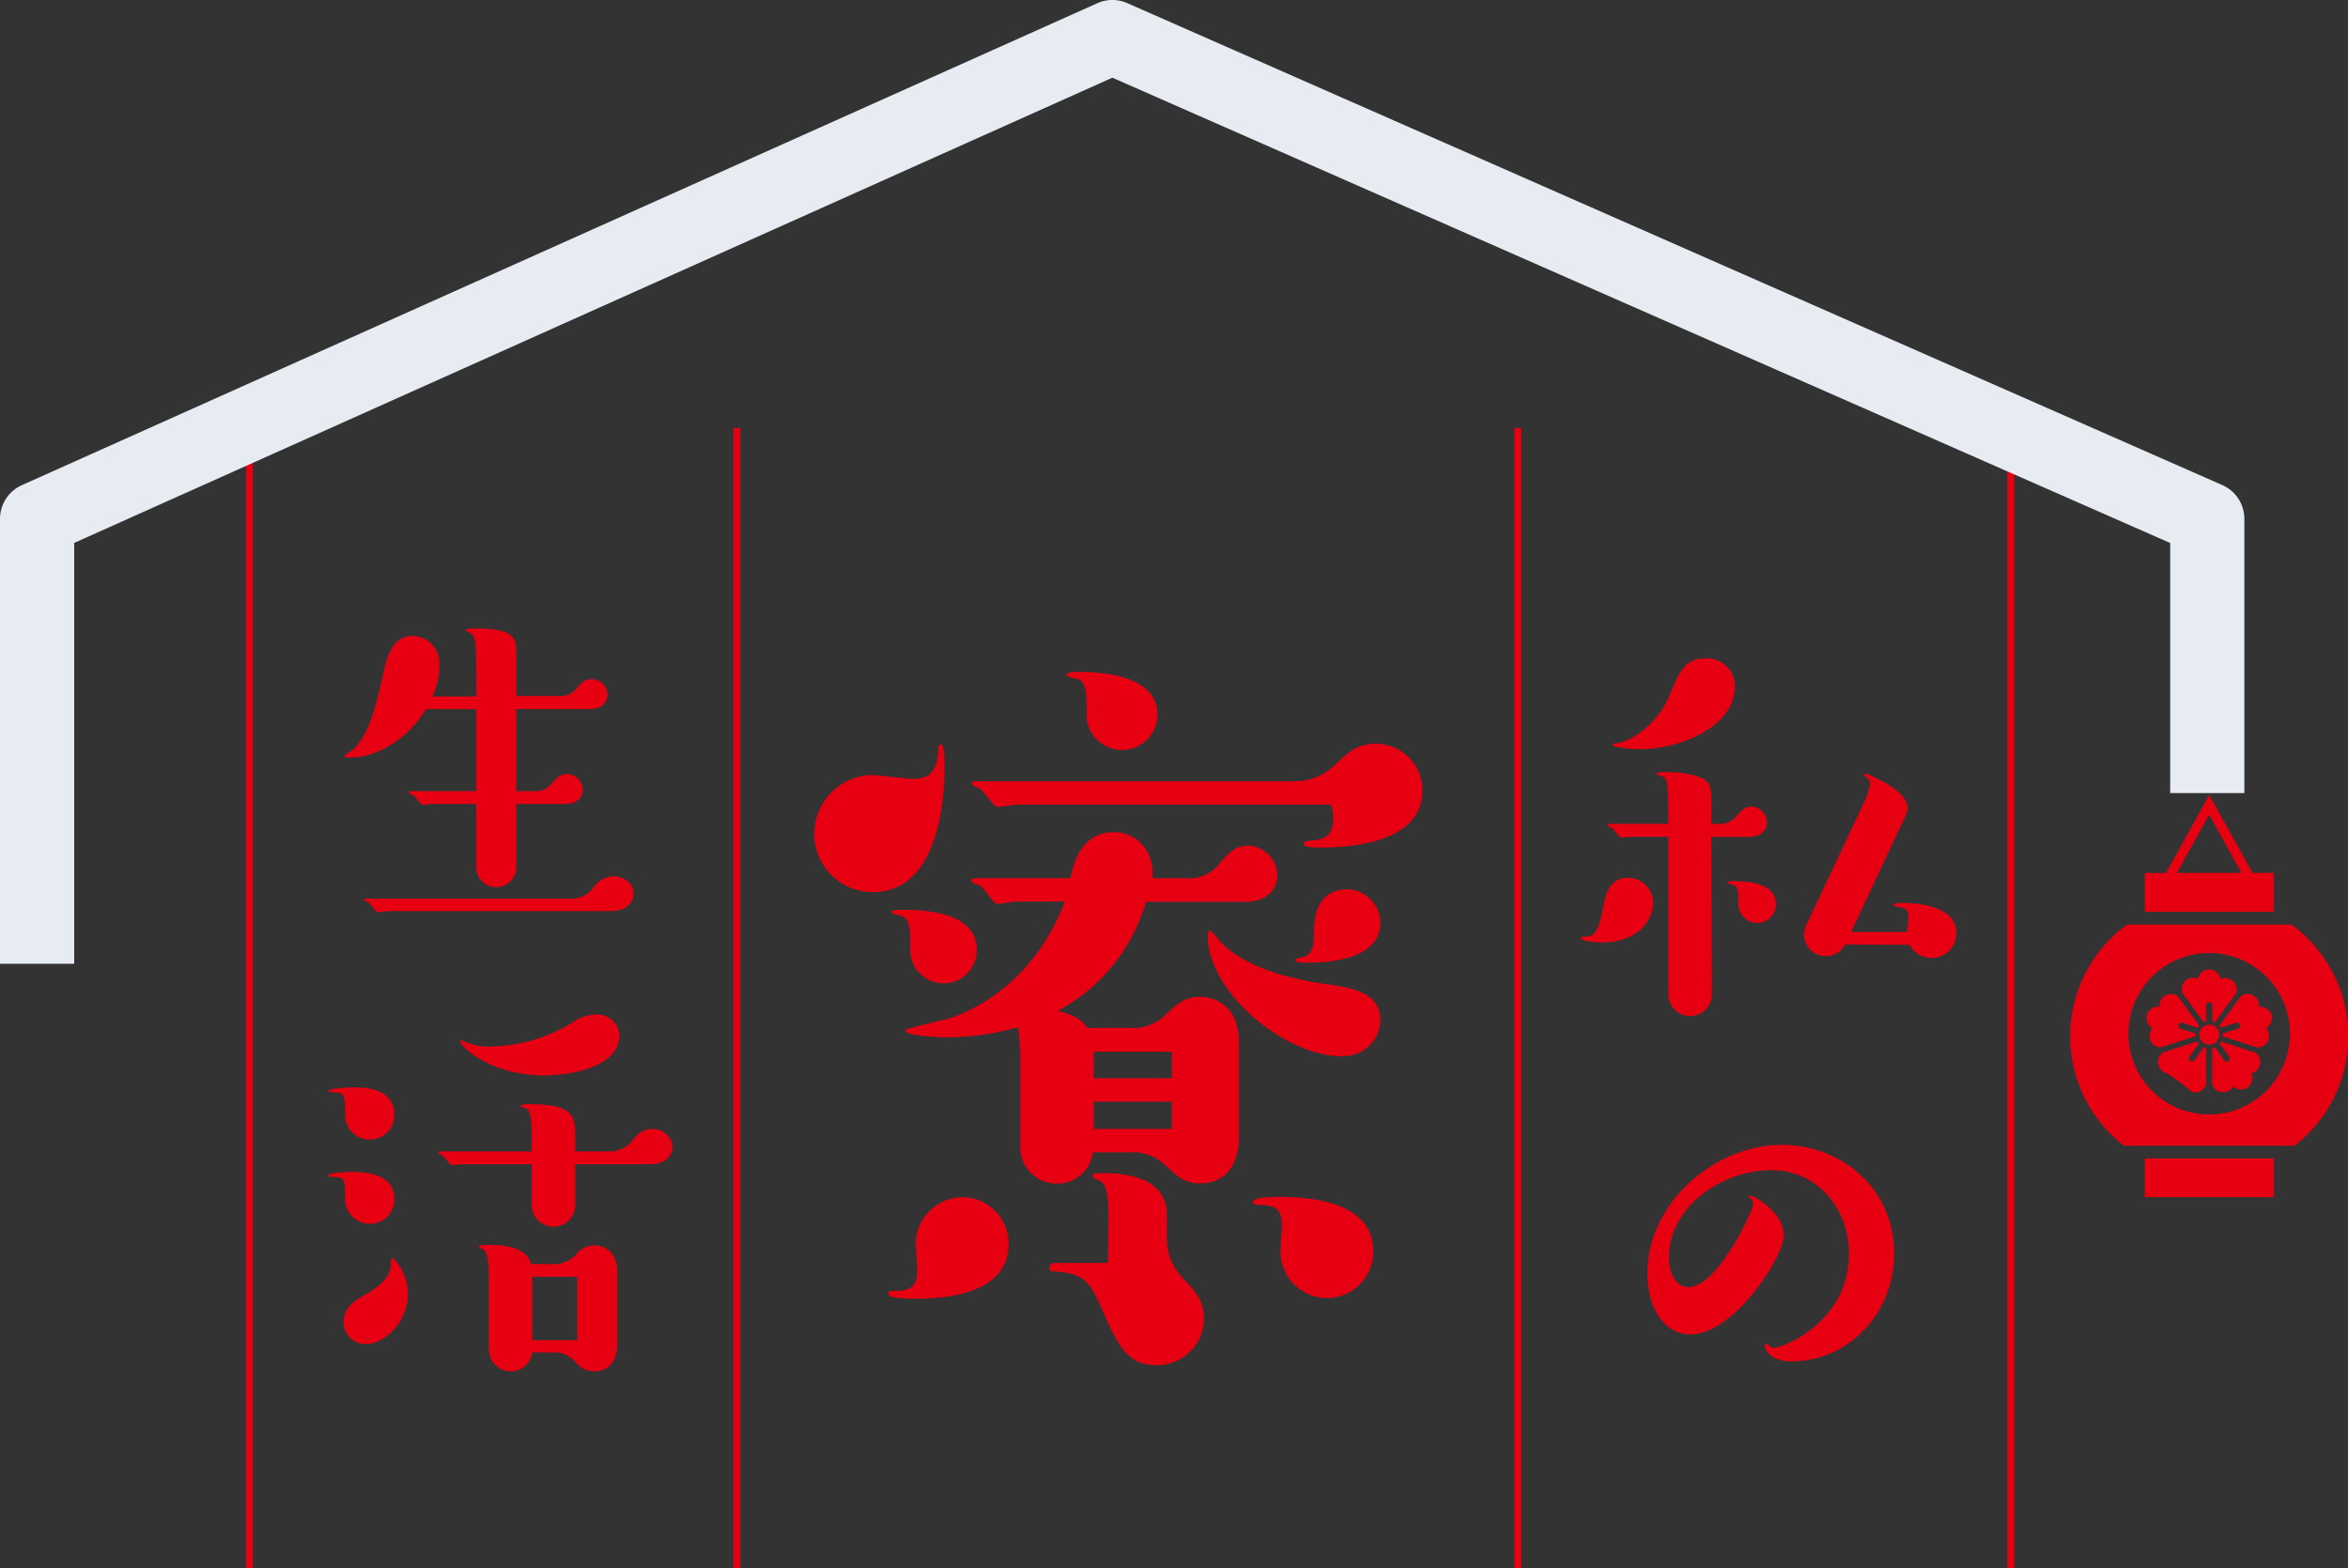 <svg id="レイヤー_1" data-name="レイヤー 1" xmlns="http://www.w3.org/2000/svg" viewBox="0 0 339.61 226.9"><rect x="0" y="0" width="339.61" height="226.9" fill="#333333" stroke="none"/><defs><style>.cls-1{fill:#e60012;}.cls-2{fill:#e7ecf2;}</style></defs><title>アートボード 1</title><path class="cls-1" d="M328.87,126.29H325.8L319.54,115l-6.27,11.31H310.2v5.61h18.67v-5.61Zm-14,0,4.66-8.42,4.66,8.42Z"/><rect class="cls-1" x="310.2" y="167.6" width="18.67" height="5.61"/><path class="cls-1" d="M318.74,147.91a2.06,2.06,0,0,1,.35-.12V145.5a.45.45,0,1,1,.89,0v2.29a2.12,2.12,0,0,1,.38.13l3.08-4.23a1.69,1.69,0,0,0-2.28-2.06,1.65,1.65,0,0,0-3.25,0,1.6,1.6,0,0,0-1.22-.08,1.65,1.65,0,0,0-1.06,2.07Z"/><path class="cls-1" d="M317.58,149.9c0-.06,0-.13,0-.2s0-.11,0-.16l-2.18-.71a.45.45,0,0,1-.29-.56.44.44,0,0,1,.56-.29l2.19.71a1.91,1.91,0,0,1,.24-.32L315,144.14a1.68,1.68,0,0,0-2.66,1.53,1.65,1.65,0,0,0-1,3.09,1.62,1.62,0,0,0-.45,1.13,1.65,1.65,0,0,0,1.64,1.65Z"/><path class="cls-1" d="M317.42,153.37a.45.45,0,0,1-.62.1.46.46,0,0,1-.1-.63l1.35-1.85a2.75,2.75,0,0,1-.23-.33l-5,1.62a1.68,1.68,0,0,0-.38,2.35,1.73,1.73,0,0,0,1,.66,29.48,29.48,0,0,1,3.57,2.68,1.64,1.64,0,0,0,2.07-1.06v-5.29a1.93,1.93,0,0,1-.34-.11Z"/><path class="cls-1" d="M326.26,152.32l-5-1.63a2,2,0,0,1-.21.3l1.35,1.85a.45.45,0,1,1-.72.53l-1.35-1.86a2.4,2.4,0,0,1-.38.12v5.23a1.67,1.67,0,0,0,2.12,1.08,1.63,1.63,0,0,0,.93-.75,1.65,1.65,0,0,0,2.62-1.91,1.68,1.68,0,0,0,1-.66A1.65,1.65,0,0,0,326.26,152.32Z"/><path class="cls-1" d="M326.71,145.67a1.66,1.66,0,0,0-.3-1.19,1.64,1.64,0,0,0-2.3-.36L321,148.39a3.3,3.3,0,0,1,.22.3l2.18-.71a.44.44,0,0,1,.56.29.44.44,0,0,1-.28.56l-2.19.71a.86.86,0,0,1,0,.16,1.94,1.94,0,0,1,0,.24l5,1.62a1.69,1.69,0,0,0,1.69-1.69,1.71,1.71,0,0,0-.43-1.12,1.65,1.65,0,0,0-1-3.08Z"/><path class="cls-1" d="M321,149.7a1.45,1.45,0,1,0-1.45,1.45A1.45,1.45,0,0,0,321,149.7Z"/><path class="cls-1" d="M331.44,133.77h-23.8a20,20,0,0,0-.43,32h24.66a20,20,0,0,0-.43-32Zm-11.9,27.47a11.68,11.68,0,1,1,11.67-11.67A11.68,11.68,0,0,1,319.54,161.24Z"/><rect class="cls-1" x="290.34" y="61.93" width="1" height="164.96"/><rect class="cls-1" x="219.03" y="61.93" width="1" height="164.96"/><rect class="cls-1" x="106.08" y="61.93" width="1" height="164.96"/><rect class="cls-1" x="35.57" y="61.93" width="1" height="164.96"/><path class="cls-1" d="M117.76,120.6a8.56,8.56,0,0,1,8.25-8.47c1,0,5.19.56,6.09.56,3.28,0,3.51-2.37,3.62-4.63,0-.11.11-.34.45-.34s.45,2.37.45,3.17c0,4.29-.68,18.18-10.39,18.18A8.46,8.46,0,0,1,117.76,120.6ZM145.88,180c0,7-8.58,7.9-13.32,7.9-.79,0-4.07,0-4.07-.67a.42.42,0,0,1,.45-.46c2.15,0,3.73-.11,3.73-3.05,0-.67-.23-3.38-.23-3.95a6.82,6.82,0,0,1,6.78-6.55A6.7,6.7,0,0,1,145.88,180Zm-9.37-37.73a4.84,4.84,0,0,1-4.86-5c0-3.16,0-4.51-1.69-4.85-.34-.12-1-.23-1-.45s.23-.34,1.7-.34c4,0,10.61.67,10.61,5.76A4.79,4.79,0,0,1,136.51,142.28Zm28.24,6.44a7,7,0,0,0,3.95-2c1.47-1.36,2.6-2.49,4.86-2.49.45,0,5.64,0,5.64,6.67v13.66c0,3.73-1.8,6.67-5.64,6.67-2.26,0-3.39-1.13-4.86-2.49a6.81,6.81,0,0,0-4.29-2h-6.33a5.17,5.17,0,0,1-5.19,4.52,5.23,5.23,0,0,1-5.31-5.31V153.47a33.6,33.6,0,0,0-.34-4.86,37.31,37.31,0,0,1-9.94,1.47c-.9,0-6.33-.12-6.33-1,0-.34,5.54-1.47,6.56-1.81,8.92-3.16,14.11-10.5,16.49-16.83h-7c-.45,0-2.37.34-2.82.34s-1.92-2.26-2.37-2.59c-.23-.12-1.36-.46-1.36-.68s.23-.45.57-.45h13.78c.45-2.15,1.58-6.67,6.32-6.67,2.83,0,5.87,2.26,5.54,6.67h4.85a5.5,5.5,0,0,0,4.75-2c1.46-1.69,2.37-2.71,4.29-2.71a4.35,4.35,0,0,1,4.18,4.29c0,2-1.47,3.84-4.63,3.84H165.76A26,26,0,0,1,153,146.24c2.94.79,3.5,1.47,4.29,2.48ZM147,116.42c-.45,0-2.37.34-2.71.34-.56,0-2-2.26-2.48-2.6-.23-.11-1.24-.56-1.24-.68,0-.45.22-.45.45-.45h46.42a8.33,8.33,0,0,0,5.76-2.48c1.69-1.58,3-2.94,5.76-2.94a6.73,6.73,0,0,1,6.78,6.78c0,7.34-9.83,8.24-14.8,8.24-.79,0-2.37,0-2.37-.56,0-.34.22-.34,1-.46,1.58-.11,3.28-.33,3.28-3.38a7.48,7.48,0,0,0-.34-1.81Zm13.33,59.75c0-3.5-.34-5.08-1.47-5.42-.34-.12-.79-.34-.79-.57,0-.45.23-.45,1.7-.45,2.59,0,9,.45,9,6v3.61a8.36,8.36,0,0,0,2.37,5.65c1.7,1.8,3,3.16,3,5.76a6.79,6.79,0,0,1-6.77,6.77c-4.41,0-5.65-2.71-8.36-8.92-1.47-3.27-2.49-4.4-6.44-4.63-.23,0-.79,0-.79-.56,0-.34.23-.68.79-.68h7.68Zm-3.16-72.85c0-3.28,0-4.86-1.7-5.2-.22,0-1.24-.22-1.24-.45,0-.45,1.24-.45,2-.45,3.39,0,11.19.56,11.19,6.21a5.14,5.14,0,1,1-10.28-.11ZM169.49,156v-3.84h-11.3V156Zm-11.3,7.34h11.3v-3.95h-11.3Zm35.92-10.5c-8.13,0-19.43-9.15-19.43-17.51,0-.22.12-.68.34-.68s1.36,1.47,1.59,1.7c3.72,3.84,10.61,5.42,15.69,6.1,2.83.45,7.35,1,7.35,5.08A5.28,5.28,0,0,1,194.11,152.79Zm-8.92,28.35c0-.68.22-3.39.22-3.84,0-2.83-1.24-2.94-3.72-3.05a.41.41,0,0,1-.45-.45c0-.68,3.16-.68,3.84-.68,5,0,13.55.9,13.55,7.9A6.7,6.7,0,0,1,192,187.8,6.76,6.76,0,0,1,185.19,181.14Zm14.46-47.67c0,5.31-7.46,5.76-10.51,5.76-.68,0-1.8,0-1.8-.33s.56-.34,1-.46c1.7-.33,1.7-2.14,1.7-3.61,0-1.92.33-6.21,4.85-6.21A4.87,4.87,0,0,1,199.65,133.47Z"/><path class="cls-1" d="M68.87,95.64c0-2.82-.3-3.6-.72-4-.13-.12-.78-.3-.78-.42,0-.3,1-.3,1.38-.3,5.93,0,5.93,1.56,5.93,3.72v6.06H80.8a3,3,0,0,0,2.52-1c.84-1,1.26-1.44,2.28-1.44a2.31,2.31,0,0,1,2.28,2.22c0,1.08-.78,2.1-2.52,2.1H74.68v11.88H77.2a2.93,2.93,0,0,0,2.52-1C80.5,112.56,81,112,82,112a2.31,2.31,0,0,1,2.28,2.22c0,1.08-.72,2.1-2.52,2.1H74.68v9.3a2.91,2.91,0,0,1-5.81,0v-9.3h-6.3c-.24,0-1.2.12-1.44.12s-1.08-1.2-1.32-1.32c-.06-.06-.66-.3-.66-.42a.26.26,0,0,1,.24-.24h9.48V102.6H61.61c-2.52,4.2-7,7-10.92,7-.9,0-.9-.12-.9-.24s1.08-.72,1.26-.9c2.52-2.34,3.48-7,4.5-11.58C56.15,94,57.35,92,59.69,92a3.92,3.92,0,0,1,3.84,4.26,9.51,9.51,0,0,1-1,4.5h6.36ZM56.15,131.81c-.24,0-1.26.19-1.5.19s-1.08-1.21-1.26-1.38-.72-.24-.72-.36.06-.24.3-.24H82.6a4,4,0,0,0,3.24-1.62,3.64,3.64,0,0,1,2.88-1.62c1.26,0,2.94.84,2.94,2.52,0,1.2-1,2.51-3.24,2.51Z"/><path class="cls-1" d="M53.51,164.88a3.58,3.58,0,0,1-3.6-3.84c0-2.28,0-3-1.62-3-.18,0-.78,0-.78-.18,0-.42,3.18-.54,3.54-.54,1.5,0,6,0,6,4A3.59,3.59,0,0,1,53.51,164.88Zm0,12.18a3.61,3.61,0,0,1-3.6-3.9c0-2.4,0-2.88-1.74-2.88-.48,0-.66,0-.66-.18,0-.48,2.82-.54,3.3-.54,1.5,0,6.24,0,6.24,3.9A3.52,3.52,0,0,1,53.51,177.06ZM53,194.45a3.15,3.15,0,0,1-3.3-3.18c0-2.16,1.62-3.12,3.42-4.13,2.16-1.27,3.42-2.65,3.42-4.27,0-.18,0-.89.12-.89.3,0,2.34,2.09,2.34,5.27C59,191.27,55.61,194.45,53,194.45Zm13.86-26c-.24,0-1.26.12-1.5.12s-1.2-1.32-1.44-1.44-.48-.18-.48-.3a.22.22,0,0,1,.24-.24H76.9v-1.74c0-1.86,0-4-.72-4.44-.11-.06-.9-.24-.9-.42s.79-.24,1.2-.24c6.72,0,6.72,1.8,6.72,5.1v1.74h5a4,4,0,0,0,3.18-1.5c.84-1,1.56-1.74,2.94-1.74a2.78,2.78,0,0,1,2.94,2.52c0,1.62-1.38,2.58-3.24,2.58H83.2v5.88a3.15,3.15,0,1,1-6.3,0v-5.88Zm12.11-12.84c-8.39,0-12.41-4.38-12.41-4.92a.27.27,0,0,1,.18-.18c.06,0,.12,0,.29.12a8.09,8.09,0,0,0,3.79.78,23.45,23.45,0,0,0,12-3.48,5.84,5.84,0,0,1,3.3-1.14,3.18,3.18,0,0,1,3.48,3C89.62,154.38,82.48,155.58,78.94,155.58Zm1.32,27.29a4.43,4.43,0,0,0,3.3-1.73,3.44,3.44,0,0,1,2.4-1c.24,0,3.3,0,3.3,4v10.25c0,4-3,4-3.3,4a3.37,3.37,0,0,1-2.4-1c-1-1-1.74-1.74-3.3-1.74H77a3.16,3.16,0,0,1-6.29-.42V184.79c0-1.07,0-3.95-1.08-4.14-.24-.05-.36-.12-.36-.23,0-.31,1-.31,1.38-.31,2.33,0,5.57.37,6.17,2.76Zm-3.3,11H83.5v-9.18H77Z"/><path class="cls-1" d="M231.61,136.36c-.72,0-2.94-.18-2.94-.6a.25.25,0,0,1,.24-.24c1.26,0,2.16,0,2.88-3.84.36-2.1.9-4.68,3.66-4.68a3.64,3.64,0,0,1,3.66,3.48C239.11,133.12,237,136.36,231.61,136.36Zm16,7.5a3.15,3.15,0,1,1-6.3,0v-22.8H236c-.24,0-1.32.12-1.56.12s-1-1.2-1.2-1.32-.72-.3-.72-.42a.22.22,0,0,1,.24-.24h8.52v-2.4c0-3.9-.24-4.08-.72-4.44-.12-.06-1-.24-1-.42s1-.24,1.5-.24c.3,0,4.32,0,5.82,1.38.54.54.66,1,.66,3.72v2.4h1a3.09,3.09,0,0,0,2.52-1c.78-.9,1.26-1.5,2.22-1.5a2.32,2.32,0,0,1,2.28,2.28c0,1.44-1.26,2.1-2.52,2.1h-5.52ZM237.19,108.4c-1.08,0-3.9-.24-3.9-.66,0-.18.12-.18.3-.18,2.52-.18,6.3-3.12,7.8-6.78,1.62-3.9,2.34-5.52,5.34-5.52a4,4,0,0,1,4.2,4.08C250.93,105.1,243.07,108.4,237.19,108.4Zm17,25.14a2.75,2.75,0,0,1-2.76-2.76c0-2.16,0-2.7-1.26-2.88-.12,0-.3,0-.3-.18s.6-.24,1-.24c1.68,0,6,.24,6,3.3A2.74,2.74,0,0,1,254.17,133.54Zm12.66,3.12a3.08,3.08,0,0,1-2.76,1.68,3.18,3.18,0,0,1-3.18-3.06,3.76,3.76,0,0,1,.54-1.86l8-17a9.9,9.9,0,0,0,1-2.94,1.26,1.26,0,0,0-.66-1.14c-.12-.06-.18-.06-.18-.18a.25.25,0,0,1,.24-.24c.24,0,6.06,2.4,6.06,4.92,0,.66-.12.84-1.08,2.88l-7.08,15.12h8.1c0-.36.18-1.92.18-2.22,0-1.2-.54-1.26-2-1.5a.19.19,0,0,1-.18-.18c0-.3.84-.3,1.26-.3,2.22,0,7.86.42,7.86,4.38a3.6,3.6,0,0,1-6.78,1.68Z"/><path class="cls-1" d="M244.45,193.06c-3.66,0-6.18-3.72-6.18-8.82,0-10.26,9.78-18.6,19.44-18.6,8.58,0,16.26,6.24,16.26,15.72,0,8.82-6.78,15.6-14.82,15.6-3.42,0-3.9-1.92-3.9-2.34a.25.25,0,0,1,.24-.24c.12,0,.18.06.3.18a.82.82,0,0,0,.78.42c1.56,0,10.86-3.9,10.86-13.56,0-6.72-4.74-12.12-11.22-12.12-7.14,0-14.82,5.28-14.82,12.66,0,2.22,1,4.26,2.82,4.26,4.26,0,9.36-11.16,9.36-12a1,1,0,0,0-.42-.84c-.18-.06-.18-.12-.18-.18s.06-.24.18-.24c.42,0,4.86,2.34,4.86,5.88C258,181.66,250.93,193.06,244.45,193.06Z"/><path class="cls-2" d="M321.45,70.19,163.08.47a5.31,5.31,0,0,0-4.38,0L3.17,70.19A5.35,5.35,0,0,0,0,75.08v64.36H10.73V78.55L160.89,11.24l153,67.32v36.18h10.73V75.08A5.35,5.35,0,0,0,321.45,70.19Z"/></svg>